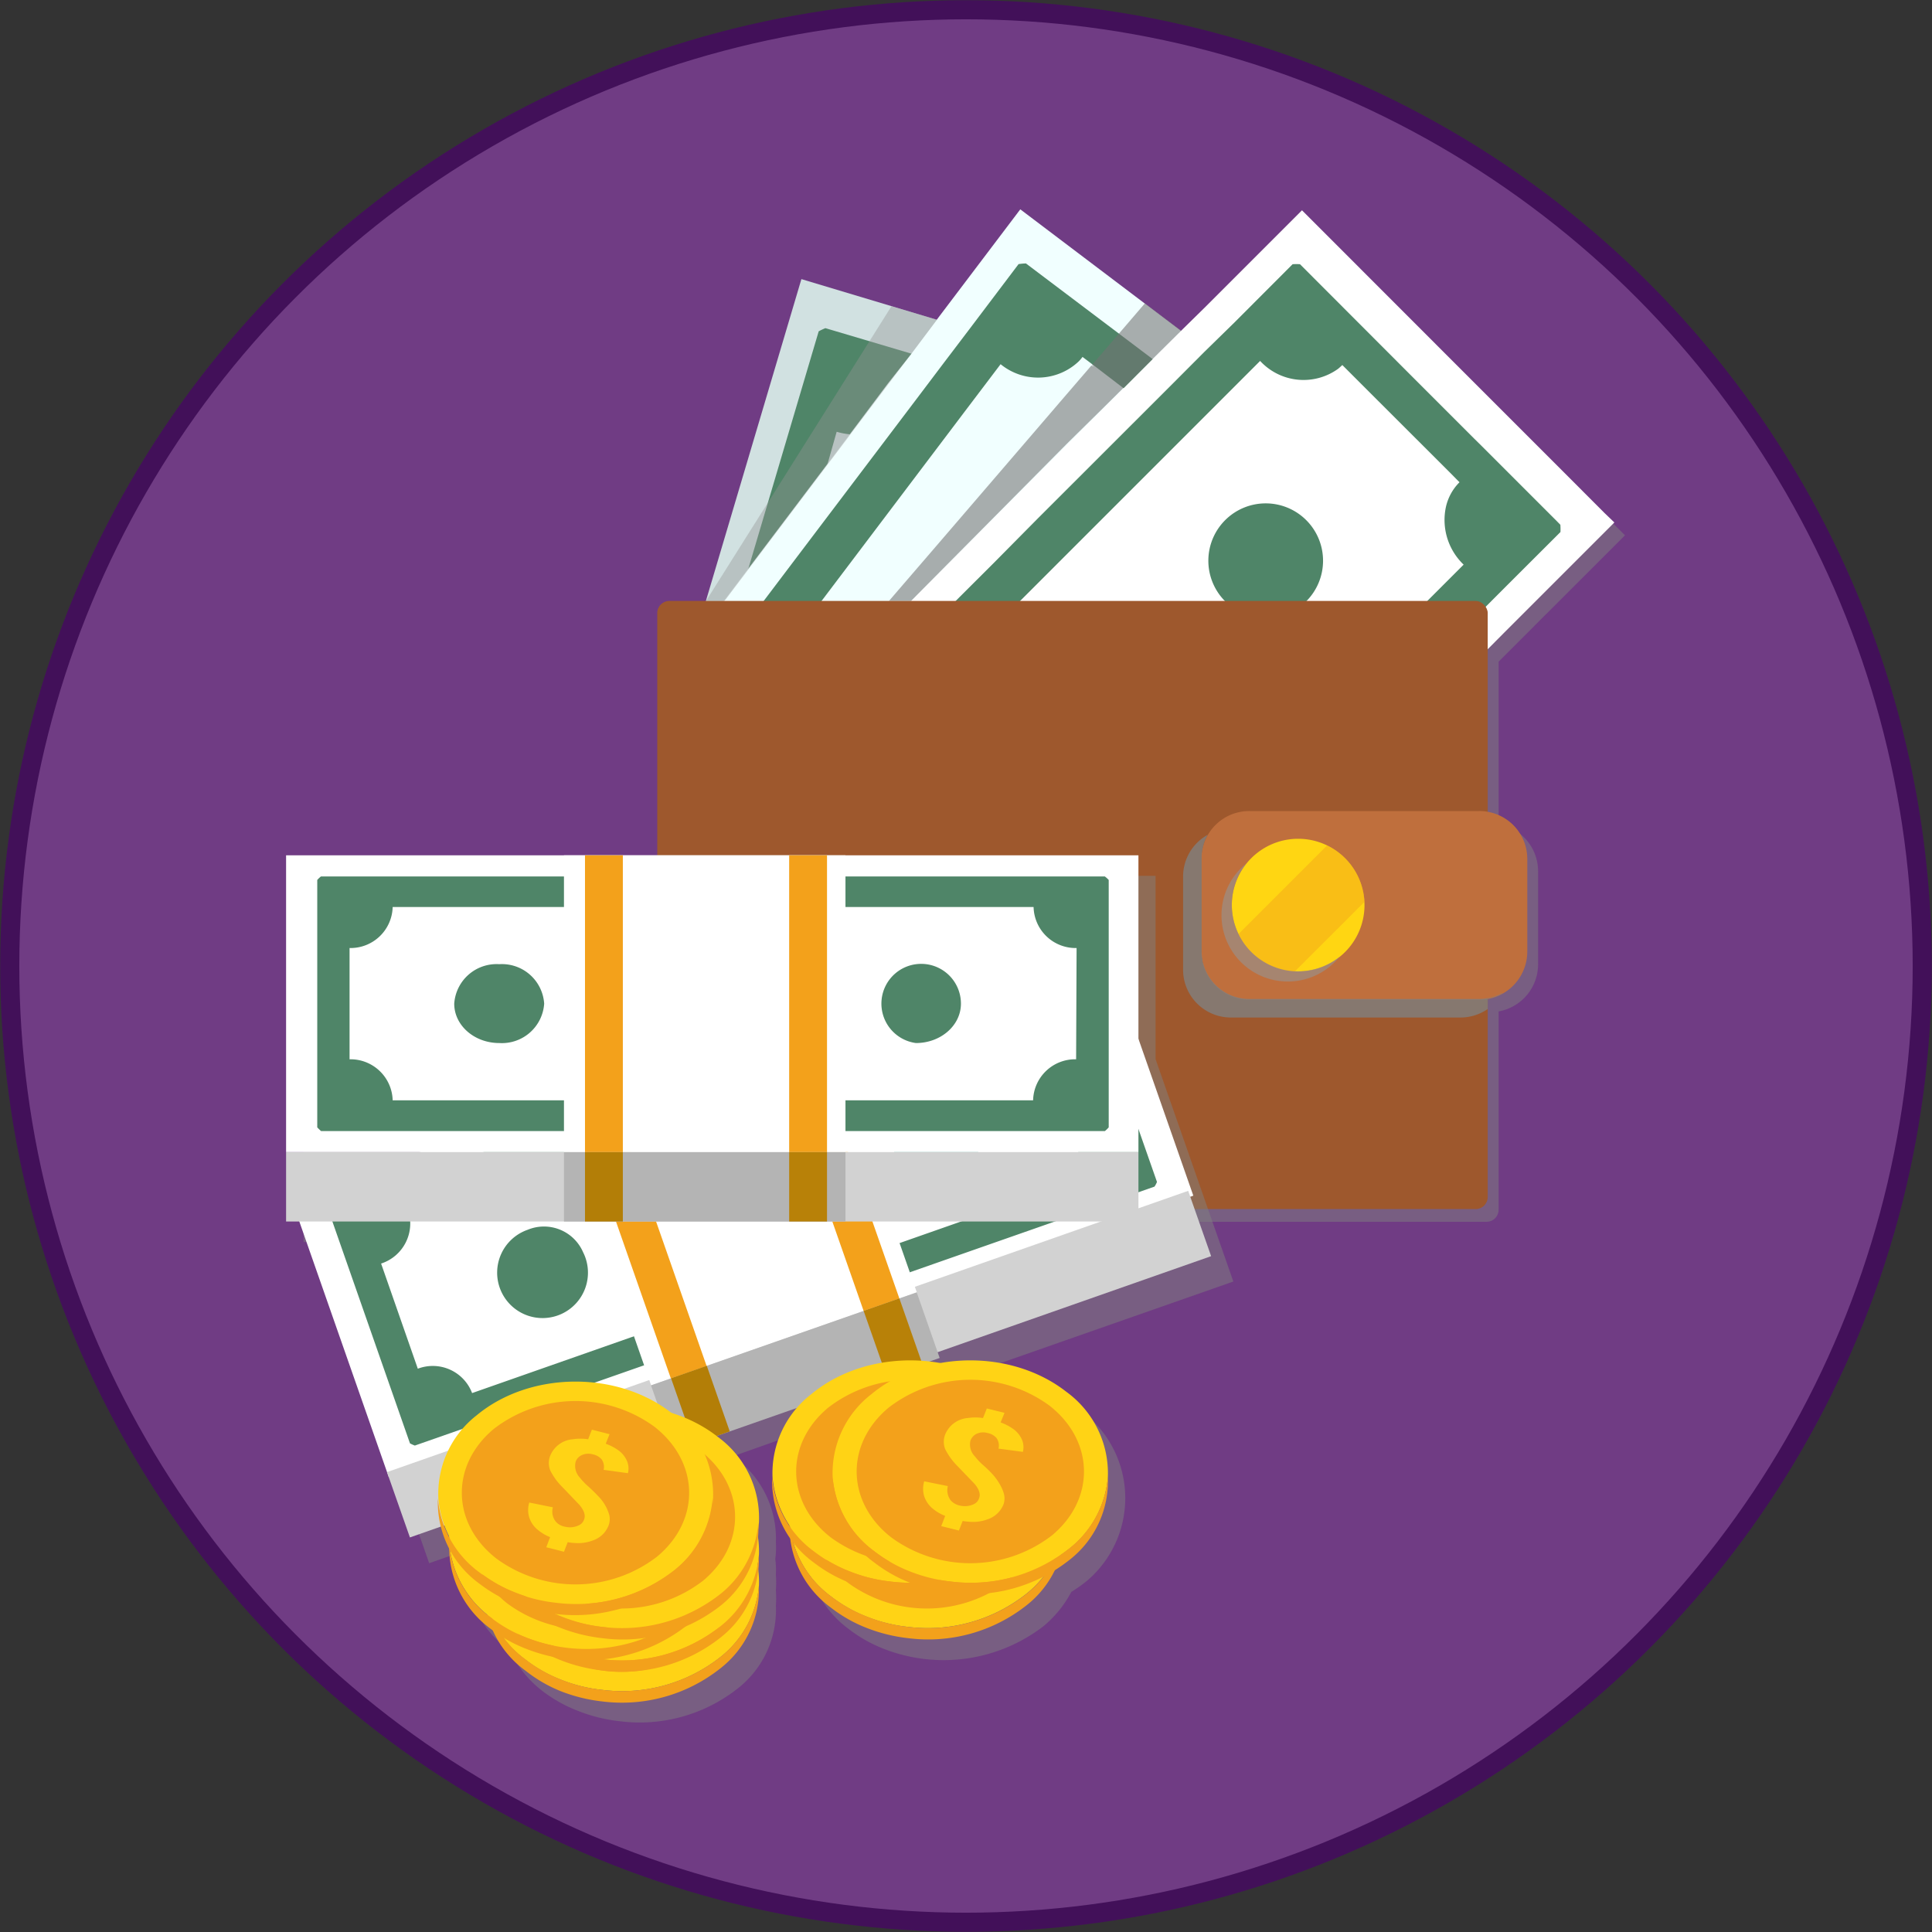 <svg xmlns="http://www.w3.org/2000/svg" viewBox="0 0 202.12 202.12"><rect x="0" y="0" width="202.12" height="202.12" fill="#333333" stroke="none"/><g style="isolation:isolate"><g id="Capa_2" data-name="Capa 2"><g id="interactividad"><g style="opacity:0.8"><circle cx="101.06" cy="101.06" r="100.04" style="fill:#7f3f98"/><circle cx="101.06" cy="101.06" r="100.04" style="fill:none;stroke:#460863;stroke-miterlimit:10;stroke-width:2px"/></g><path d="M156.78,86.22v-17l1.64-1.64,2.44-2.44L170,56l-1-1-4.43-4.43L160,45.92l-7.72-7.72L137.34,23.3,127.09,33.55l-2.39,2.38-3.79-2.86h0l-13-9.84L99.17,34.79,85,30.57l-6.52,22L75,64.21H71.15a1.26,1.26,0,0,0-1.26,1.26v61.1a1.26,1.26,0,0,0,1.26,1.25h84.37a1.26,1.26,0,0,0,1.26-1.25V105.81a5,5,0,0,0,4.13-5V91.18A5,5,0,0,0,156.78,86.22Z" style="fill:gray;mix-blend-mode:multiply;opacity:0.5"/><path d="M128.16,42.4l-.22.72-.66,2.23-.65,2.19-.82,2.78-3.73,12.55-1,3.29,0,.13-.19.63-.2.66-.05.18-2.67,9-.43,1.44-.33,1.14-.22.74h0l-1.73,5.81-.71,2.39-.1.34-.22.76-.24.78-.43,1.45-.74,2.5-.46,1.55-1.66,5.59-7.49,25H70A.94.94,0,0,1,69,125.23V80.07l0-.79L70,76l2.46-8.28.2-.67,0-.17,1.2-4.05,3.47-11.69,6.51-21.94L98,33.45l3.36,1,11.4,3.39,1.65.49,4.13,1.22,7.66,2.28Z" style="fill:#d1e1e1"/><path d="M80.24,122.59a6,6,0,1,1,7.62-4A6.1,6.1,0,0,1,80.24,122.59Z" style="fill:#4f8568"/><path d="M96.15,69a6,6,0,1,1,7.62-4A6.1,6.1,0,0,1,96.15,69Z" style="fill:#4f8568"/><path d="M123.3,45.3l-8.11-2.41-11.58-3.43L98.71,38l-3.36-1-9-2.67a7.5,7.5,0,0,0-.7.33l-7.41,25-1,3.23-1.7,5.72L71.7,81.68l-2.94,9.9v16.84l.52-1.77,2.7-9.1,8-26.77,2.35-7.91,1.54-5.17,2.66-9,1-3.53a7.24,7.24,0,0,0,1.42.27,6,6,0,0,0,6.35-4l.64.19,4.9,1.45,10.86,3.23h0l.22.06a5.65,5.65,0,0,0,1.5,5.57,6.7,6.7,0,0,0,2.74,1.71l.23.08-2.7,9.09-.57,1.93-.43,1.45-.2.67-.25.84-1.81,6.1L110,75.25l-2.78,9.34-.49,1.67-.44,1.46-2.17,7.33-.76,2.58-2.67,9-5.9,19.9h5l1.2-4,.25-.84L108,98.73l.37-1.24h0l.52-1.75.87-2.92,0-.08.33-1.08v0l.48-1.6.43-1.46.53-1.79,3-10L115,75.4l.49-1.67,1.81-6.09.21-.71.06-.2.42-1.41.73-2.45,5-16.94A5.38,5.38,0,0,0,123.3,45.3Z" style="fill:#4f8568"/><path d="M102.89,88.71a12.16,12.16,0,0,0-.27-1.81,1.83,1.83,0,0,0-.06-.25,10.12,10.12,0,0,0-.32-1.11h0a11.8,11.8,0,0,0-1-2.21h0a13.06,13.06,0,0,0-3.88-4.26,11.69,11.69,0,0,0-1-.64,12.91,12.91,0,0,0-4.24-1.49l-.24,0a12.63,12.63,0,0,0-1.62-.13h-.08a12.69,12.69,0,0,0-3.54.45,9.82,9.82,0,0,0-1,.33,12.15,12.15,0,0,0-1.65.75,12.75,12.75,0,0,0-5.2,5.12A12.54,12.54,0,0,0,77.66,86a12.9,12.9,0,0,0,24.71,7.4s0,0,0,0a13.49,13.49,0,0,0,.5-4.63Zm-9.16,6.51a4.58,4.58,0,0,1-2.18,0L92,93.53l.24-1a2.82,2.82,0,0,0,2-.35A1.83,1.83,0,0,0,95,91.07a2,2,0,0,0-.24-1.69,1.41,1.41,0,0,0-.85-.56,2.44,2.44,0,0,0-2.06.55l-2.54,2A10.07,10.07,0,0,1,87,92.81l-.14,0a3.47,3.47,0,0,1-2.16,0,3.29,3.29,0,0,1-2.4-2.59,3.23,3.23,0,0,1-.08-.53,4.41,4.41,0,0,1,0-1.25l-1.45-.43L81.44,86l1.44.42a5.49,5.49,0,0,1,.9-1.45A3.7,3.7,0,0,1,85.29,84a3.46,3.46,0,0,1,1.81-.15l-.44,2.85a2.2,2.2,0,0,0-1.54.27,1.71,1.71,0,0,0-.67,1,1.45,1.45,0,0,0,.15,1.33,1.71,1.71,0,0,0,.94.65,2.86,2.86,0,0,0,2.29-.54,9.61,9.61,0,0,0,1.27-1c.61-.55,1-.9,1.25-1.06a8,8,0,0,1,1-.64,5.72,5.72,0,0,1,1.08-.54c.3-.1.55-.19.8-.25a3.62,3.62,0,0,1,1.2-.07l.26.06a3.43,3.43,0,0,1,1,.45,3.54,3.54,0,0,1,1.19,1.32,3.07,3.07,0,0,1,.3.8h0a4.76,4.76,0,0,1,.12,1.45c0,.23-.06.48-.1.76l1.43.41-.07.24L98,93.18l-1.49-.44a4.78,4.78,0,0,1-1,1.42A4,4,0,0,1,93.73,95.22Z" style="fill:#4f8568"/><path d="M143.64,49.78l-7.81,10.34-2.09,2.75L128.36,70l-.9,1.2-5.76,7.61-.9,1.2-6.26,8.27-.25.34-.92,1.21-.72,1-.18.24-1.17,1.54v0l0,0-.49.64-1.86,2.46L107.22,98l-6.52,8.62L89.12,121.91l-.4.54h0l-3.06,3.74H70c-.7,0-1-.26-1-1v-53l.44-1h0l2.58-3.42.51-.67.13-.17,2.56-3.38.5-.67,2.44-3.23,8.24-10.9,2.46-3.26,4-5.33L95.35,37,98,33.45l8.74-11.55,16.8,12.71,8.71,6.57,5.2,3.94,5,3.79Z" style="fill:#f1ffff"/><path d="M104.33,63.45a6,6,0,1,1,8.55-1.1A6.09,6.09,0,0,1,104.33,63.45Z" style="fill:#4f8568"/><path d="M138.08,50.79l-.46-.34-2.25-1.72-6.53-4.93-.9-.68-1.71-1.29-5.65-4.27-13.25-10a6.29,6.29,0,0,0-.77.07l-5.17,6.84L98.71,38l-2.78,3.68-12.11,16-3.91,5.17-3.06,4.05-.39.52-.88,1.15L70,76l-1.19,1.58v7.95l2.94-3.89,8.23-10.9,6-7.91,14.92-19.74,2.78-3.67,1-1.32a6.18,6.18,0,0,0,8.18-.3,4.31,4.31,0,0,0,.39-.46l1.26.95,3,2.3L125.92,47l.71.54.39.29a5.34,5.34,0,0,0-1.06,2.8,6.53,6.53,0,0,0,2.66,5.67l-5,6.57-2.5,3.31-.08.11-.48.63-.38.5-.25.34-4.52,6-1.08,1.43-.93,1.23-6.2,8.2-1,1.38-.91,1.2-2.38,3.15-1.57,2.08-7.17,9.48-8,10.57-6.92,9.16-.32.42-.32.42-1.83,2.42a6.19,6.19,0,0,0-8,.15v.21A1.25,1.25,0,0,0,70,126.49H81.54l3.25-4.3.12-.15.32-.42L88,118h0l15.37-20.32,1.45-1.93,4.72-6.24.91-1.2,1.12-1.48,5.63-7.45.71-.94.3-.4h0l.6-.81,5.89-7.79.46-.61.45-.59.33-.43.63-.84,3.06-4.05,3.84-5.08h0l4.74-6.27A5.88,5.88,0,0,0,138.08,50.79Z" style="fill:#4f8568"/><path d="M93.69,77.29a12.69,12.69,0,0,0-1.57-.36l-.24,0c-.23.32-.45.65-.67,1,0,0,0,0,0,0s0,0,0,0-.13.2-.19.31-.14.21-.2.32-.12.21-.18.32-.12.22-.18.32-.06.11-.08.16l0,0,.17-.06.34-.13c.76-.3,1.27-.48,1.53-.55,0,0,0,0,0,0a7.92,7.92,0,0,1,2.32-.38,7,7,0,0,1,.83,0,4.72,4.72,0,0,1,.74.18A12.68,12.68,0,0,0,93.69,77.29Zm-7.33,1,0,.13a1.65,1.65,0,0,0,.65.93,1.78,1.78,0,0,0,.82.35Zm7.33-1a12.69,12.69,0,0,0-1.57-.36l-.24,0c-.23.32-.45.65-.67,1,0,0,0,0,0,0s0,0,0,0-.13.2-.19.31-.14.21-.2.32-.12.21-.18.32-.12.22-.18.32-.06.11-.08.16l0,0,.17-.06.34-.13c.76-.3,1.27-.48,1.53-.55,0,0,0,0,0,0a7.92,7.92,0,0,1,2.32-.38,7,7,0,0,1,.83,0,4.72,4.72,0,0,1,.74.18A12.68,12.68,0,0,0,93.69,77.29Zm-7.33,1,0,.13a1.65,1.65,0,0,0,.65.93,1.78,1.78,0,0,0,.82.35Zm7.33-1a12.69,12.69,0,0,0-1.57-.36l-.24,0c-.23.32-.45.65-.67,1,0,0,0,0,0,0s0,0,0,0-.13.2-.19.31-.14.21-.2.32-.12.21-.18.32-.12.22-.18.32-.06.11-.08.16l0,0,.17-.06.34-.13c.76-.3,1.27-.48,1.53-.55,0,0,0,0,0,0a7.92,7.92,0,0,1,2.32-.38,7,7,0,0,1,.83,0,4.72,4.72,0,0,1,.74.18A12.68,12.68,0,0,0,93.69,77.29Zm-7.33,1,0,.13a1.65,1.65,0,0,0,.65.93,1.78,1.78,0,0,0,.82.35Zm16-4.26a11.59,11.59,0,0,0-1-1.44,12.58,12.58,0,0,0-2.18-2.13.58.58,0,0,0-.12-.1L99,70.22l0,0a12.5,12.5,0,0,0-1.34-.84,1.32,1.32,0,0,0-.2-.12h0a12.05,12.05,0,0,0-1.6-.72,13.89,13.89,0,0,0-1.52-.45h0a12.33,12.33,0,0,0-2.17-.31,11.85,11.85,0,0,0-1.46,0l-.62,0h0a12.91,12.91,0,0,0-7.76,22,11.14,11.14,0,0,0,1.32,1.14A12.7,12.7,0,0,0,87,92.81a13.06,13.06,0,0,0,4.94.72,12.88,12.88,0,0,0,6.59-2.19c.32-.22.63-.44.93-.69a13.39,13.39,0,0,0,2.15-2.23,13.17,13.17,0,0,0,1-1.52c.17-.3.32-.6.46-.91.07-.14.13-.29.19-.43.13-.32.25-.64.35-1A12.93,12.93,0,0,0,102.41,74ZM97.59,86.74l-1.24-.93a4.66,4.66,0,0,1-.67.54,3.14,3.14,0,0,1-.46.28,1.77,1.77,0,0,1-.31.15,4,4,0,0,1-2,.37,4.37,4.37,0,0,1-1.55-.45c-.17-.09-.34-.18-.5-.28l1.58-2.36.22.11a2.67,2.67,0,0,0,1.82.28,1.8,1.8,0,0,0,1.07-.75,2,2,0,0,0,.39-1.58h0s0-.06,0-.09a1.51,1.51,0,0,0-.6-.82,2.17,2.17,0,0,0-1.63-.3l-.5.09c-.64.22-1.61.53-2.89.94l-.19.07a9.16,9.16,0,0,1-2.78.52,3.46,3.46,0,0,1-2-.71,3.29,3.29,0,0,1-1.33-3.27c0-.09,0-.18,0-.26a4.74,4.74,0,0,1,.55-1.41L83.28,76l.45-.61.85-1.11,1.2.9a5.42,5.42,0,0,1,1.35-1,3.58,3.58,0,0,1,1.78-.44,3.3,3.3,0,0,1,1.24.24,3,3,0,0,1,.51.25l-.42.74-1,1.77a2.22,2.22,0,0,0-1.54-.29,1.77,1.77,0,0,0-1,.74l-.07.11a1.45,1.45,0,0,0-.28,1.05h0l0,.13a1.65,1.65,0,0,0,.65.93,1.78,1.78,0,0,0,.82.35,2.12,2.12,0,0,0,.63,0h.19a6.4,6.4,0,0,0,.7-.09,8.65,8.65,0,0,0,1-.29l0,0,.17-.06.34-.13c.76-.3,1.27-.48,1.53-.55,0,0,0,0,0,0a7.92,7.92,0,0,1,2.32-.38,7,7,0,0,1,.83,0,4.72,4.72,0,0,1,.74.18,2.26,2.26,0,0,1,.64.32,2.92,2.92,0,0,1,.38.32,3.36,3.36,0,0,1,1.07,2.12,2.74,2.74,0,0,1,0,.64,4.17,4.17,0,0,1-.37,1.49.69.69,0,0,1,0,.13c-.1.21-.22.44-.36.68l1.2.89ZM86.36,78.27l0,.13a1.65,1.65,0,0,0,.65.93,1.78,1.78,0,0,0,.82.35Zm7.33-1a12.69,12.69,0,0,0-1.57-.36l-.24,0c-.23.32-.45.65-.67,1,0,0,0,0,0,0s0,0,0,0-.13.2-.19.31-.14.21-.2.32-.12.21-.18.32-.12.22-.18.32-.06.11-.08.16l0,0,.17-.06.34-.13c.76-.3,1.27-.48,1.53-.55,0,0,0,0,0,0a7.92,7.92,0,0,1,2.32-.38,7,7,0,0,1,.83,0,4.72,4.72,0,0,1,.74.18A12.68,12.68,0,0,0,93.69,77.29Zm-7.33,1,0,.13a1.65,1.65,0,0,0,.65.93,1.78,1.78,0,0,0,.82.35Zm7.33-1a12.69,12.69,0,0,0-1.57-.36l-.24,0c-.23.32-.45.65-.67,1,0,0,0,0,0,0s0,0,0,0-.13.2-.19.31-.14.21-.2.32-.12.21-.18.32-.12.22-.18.32-.06.11-.08.16l0,0,.17-.06.34-.13c.76-.3,1.27-.48,1.53-.55,0,0,0,0,0,0a7.92,7.92,0,0,1,2.32-.38,7,7,0,0,1,.83,0,4.72,4.72,0,0,1,.74.18A12.68,12.68,0,0,0,93.69,77.29Zm-7.33,1,0,.13a1.65,1.65,0,0,0,.65.93,1.78,1.78,0,0,0,.82.35Zm7.33-1a12.69,12.69,0,0,0-1.57-.36l-.24,0c-.23.32-.45.65-.67,1,0,0,0,0,0,0s0,0,0,0-.13.2-.19.31-.14.21-.2.32-.12.21-.18.32-.12.22-.18.32-.06.11-.08.16l0,0,.17-.06.34-.13c.76-.3,1.27-.48,1.53-.55,0,0,0,0,0,0a7.92,7.92,0,0,1,2.32-.38,7,7,0,0,1,.83,0,4.72,4.72,0,0,1,.74.18A12.68,12.68,0,0,0,93.69,77.29Zm-7.33,1,0,.13a1.65,1.65,0,0,0,.65.93,1.78,1.78,0,0,0,.82.35Zm7.33-1a12.69,12.69,0,0,0-1.57-.36l-.24,0c-.23.32-.45.65-.67,1,0,0,0,0,0,0s0,0,0,0-.13.2-.19.31-.14.21-.2.32-.12.21-.18.32-.12.22-.18.32-.06.11-.08.16l0,0,.17-.06.34-.13c.76-.3,1.27-.48,1.53-.55,0,0,0,0,0,0a7.92,7.92,0,0,1,2.32-.38,7,7,0,0,1,.83,0,4.72,4.72,0,0,1,.74.18A12.68,12.68,0,0,0,93.69,77.29Z" style="fill:#4f8568"/><path d="M168.89,54.66l-9.17,9.17-2.44,2.44L151,72.59l-1.06,1.06-6.76,6.75-1.05,1.06-7.34,7.33-.29.3-1.08,1.08-.85.84-.21.22L131,92.6h0l0,0-.57.57-2.18,2.17-2,2L118.54,105,105,118.6l-.47.48h0l-3.59,3.58L85.4,120.51a1.25,1.25,0,0,1-1.07-1.42l7.3-52.55.88-.87,0,0,3-3,.59-.59.15-.15,3-3,.59-.59,2.86-2.87,9.66-9.66,2.89-2.89L120,38.15l2.79-2.79L126,32.21,136.21,22l14.89,14.9,7.71,7.71,4.62,4.62,4.43,4.44Z" style="fill:#fff"/><path d="M128.07,62.8a6,6,0,1,1,8.61.08A6.1,6.1,0,0,1,128.07,62.8Z" style="fill:#4f8568"/><path d="M163.24,54.9l-.4-.41-2-2-5.79-5.79-.8-.79-1.51-1.51-5-5L136,27.64a6.74,6.74,0,0,0-.77,0l-6.06,6.07L126,36.81l-3.25,3.26-14.21,14.2L104,58.86l-3.59,3.58-.46.46-1,1-6.6,6.6-1.41,1.4L89.79,79.8l3.45-3.45,9.65-9.65,7-7L127.4,42.19l3.26-3.26,1.17-1.17a6.18,6.18,0,0,0,8.15.83c.15-.12.3-.26.45-.4l1.11,1.11,2.7,2.7,7.48,7.47.63.64.34.34a5.27,5.27,0,0,0-1.43,2.62,6.47,6.47,0,0,0,1.86,6l-5.83,5.83-2.93,2.93-.1.1-.56.55-.45.46-.3.29-5.29,5.3-1.27,1.26-1.08,1.09L128,84.13l-1.22,1.22-1.06,1.07L123,89.21l-1.85,1.84-8.4,8.41-9.37,9.36-8.12,8.12-.37.37-.38.38-2.14,2.14a6.19,6.19,0,0,0-8-1l0,.21a1.25,1.25,0,0,0,1.07,1.42l11.42,1.59,3.81-3.81.13-.14.38-.37,3.24-3.24h0l18-18,1.71-1.71,5.53-5.53,1.06-1.07L132,86.89l6.61-6.6.84-.84.34-.34h0l.71-.71,6.91-6.91.54-.54.52-.52.38-.39.75-.74,3.59-3.58,4.5-4.51h0l5.56-5.55A6.12,6.12,0,0,0,163.24,54.9Z" style="fill:#4f8568"/><path d="M115.62,75a13.75,13.75,0,0,0-1.51-.57l-.23-.07c-.27.29-.53.59-.79.89h0v0l-.23.28-.24.3-.23.29c-.08.09-.14.19-.22.29a1.3,1.3,0,0,0-.1.15l.06,0,.17,0,.35-.09c.8-.18,1.33-.3,1.6-.33h0a8.34,8.34,0,0,1,2.36-.07c.31.06.57.09.81.16a3.89,3.89,0,0,1,.71.29A12.21,12.21,0,0,0,115.62,75Zm-7.39,0a.66.66,0,0,0,0,.14,1.66,1.66,0,0,0,.52,1,1.83,1.83,0,0,0,.76.46Zm7.39,0a13.75,13.75,0,0,0-1.51-.57l-.23-.07c-.27.29-.53.59-.79.89h0v0l-.23.28-.24.3-.23.29c-.08.09-.14.19-.22.29a1.3,1.3,0,0,0-.1.15l.06,0,.17,0,.35-.09c.8-.18,1.33-.3,1.6-.33h0a8.34,8.34,0,0,1,2.36-.07c.31.06.57.09.81.16a3.89,3.89,0,0,1,.71.29A12.21,12.21,0,0,0,115.62,75Zm-7.39,0a.66.66,0,0,0,0,.14,1.66,1.66,0,0,0,.52,1,1.83,1.83,0,0,0,.76.46Zm7.39,0a13.75,13.75,0,0,0-1.51-.57l-.23-.07c-.27.29-.53.59-.79.89h0v0l-.23.28-.24.3-.23.29c-.08.09-.14.19-.22.29a1.3,1.3,0,0,0-.1.15l.06,0,.17,0,.35-.09c.8-.18,1.33-.3,1.6-.33h0a8.34,8.34,0,0,1,2.36-.07c.31.06.57.09.81.16a3.89,3.89,0,0,1,.71.29A12.21,12.21,0,0,0,115.62,75Zm-7.39,0a.66.66,0,0,0,0,.14,1.66,1.66,0,0,0,.52,1,1.83,1.83,0,0,0,.76.46Zm16.48-2a12.14,12.14,0,0,0-.79-1.57A12.84,12.84,0,0,0,122.06,69a1.14,1.14,0,0,0-.11-.11.93.93,0,0,0-.14-.14l0,0a13.16,13.16,0,0,0-1.21-1l-.18-.14h0a13.77,13.77,0,0,0-1.49-.94,12.57,12.57,0,0,0-1.45-.65h0a12.1,12.1,0,0,0-2.11-.61,11.34,11.34,0,0,0-1.44-.2l-.62,0h0a12.89,12.89,0,0,0-9.56,22,12.4,12.4,0,0,0,3.17,2.33,12.93,12.93,0,0,0,11.63.14c.34-.17.68-.35,1-.55A12.73,12.73,0,0,0,122,87.15a11.89,11.89,0,0,0,1.2-1.37c.21-.27.4-.55.58-.83l.24-.4c.18-.3.34-.6.49-.91A12.93,12.93,0,0,0,124.71,73Zm-6.53,11.94-1.1-1.1a5.09,5.09,0,0,1-1.23.67l-.32.11a4.09,4.09,0,0,1-2.08.08A4.21,4.21,0,0,1,112,84a5,5,0,0,1-.46-.34l1.89-2.12.21.14a2.7,2.7,0,0,0,1.76.53,1.84,1.84,0,0,0,1.16-.59,2,2,0,0,0,.61-1.52h0a.28.28,0,0,0,0-.09,1.49,1.49,0,0,0-.48-.89,2.08,2.08,0,0,0-1.58-.52,2.9,2.9,0,0,0-.5,0l-3,.53-.21,0a9.27,9.27,0,0,1-2.82.15,3.52,3.52,0,0,1-1.93-1,3.3,3.3,0,0,1-.87-3.43,2.41,2.41,0,0,1,.08-.25,4.85,4.85,0,0,1,.74-1.32l-1.07-1.08.53-.53,1-1,1.07,1a5.28,5.28,0,0,1,1.48-.84,3.49,3.49,0,0,1,1.82-.2,3.42,3.42,0,0,1,1.2.41,2.79,2.79,0,0,1,.47.32l-.52.67-1.23,1.62a2.21,2.21,0,0,0-1.48-.5,1.72,1.72,0,0,0-1.09.6l-.09.1a1.42,1.42,0,0,0-.42,1h0a.66.66,0,0,0,0,.14,1.66,1.66,0,0,0,.52,1,1.83,1.83,0,0,0,.76.46,2.27,2.27,0,0,0,.61.14l.2,0a5.22,5.22,0,0,0,.69,0,8.39,8.39,0,0,0,1-.15l.06,0,.17,0,.35-.09c.8-.18,1.33-.3,1.6-.33h0a8.34,8.34,0,0,1,2.36-.07c.31.06.57.09.81.16a3.89,3.89,0,0,1,.71.29,2,2,0,0,1,.59.4,2.91,2.91,0,0,1,.33.37,3.6,3.6,0,0,1,.71,2.88,4.64,4.64,0,0,1-.57,1.43l-.07.12c-.13.19-.29.4-.46.62l1.07,1.05Zm-10-9.94a.66.66,0,0,0,0,.14,1.66,1.66,0,0,0,.52,1,1.83,1.83,0,0,0,.76.46Zm7.39,0a13.75,13.75,0,0,0-1.51-.57l-.23-.07c-.27.29-.53.59-.79.89h0v0l-.23.28-.24.3-.23.29c-.08.09-.14.19-.22.29a1.3,1.3,0,0,0-.1.15l.06,0,.17,0,.35-.09c.8-.18,1.33-.3,1.6-.33h0a8.34,8.34,0,0,1,2.36-.07c.31.06.57.09.81.16a3.89,3.89,0,0,1,.71.29A12.21,12.21,0,0,0,115.62,75Zm-7.39,0a.66.66,0,0,0,0,.14,1.66,1.66,0,0,0,.52,1,1.83,1.83,0,0,0,.76.46Zm7.39,0a13.75,13.75,0,0,0-1.51-.57l-.23-.07c-.27.29-.53.59-.79.89h0v0l-.23.28-.24.3-.23.29c-.08.09-.14.19-.22.29a1.3,1.3,0,0,0-.1.15l.06,0,.17,0,.35-.09c.8-.18,1.33-.3,1.6-.33h0a8.34,8.34,0,0,1,2.36-.07c.31.06.57.09.81.16a3.89,3.89,0,0,1,.71.29A12.21,12.21,0,0,0,115.62,75Zm-7.39,0a.66.66,0,0,0,0,.14,1.66,1.66,0,0,0,.52,1,1.83,1.83,0,0,0,.76.46Zm7.39,0a13.75,13.75,0,0,0-1.51-.57l-.23-.07c-.27.29-.53.59-.79.89h0v0l-.23.28-.24.3-.23.29c-.08.09-.14.19-.22.29a1.3,1.3,0,0,0-.1.15l.06,0,.17,0,.35-.09c.8-.18,1.33-.3,1.6-.33h0a8.34,8.34,0,0,1,2.36-.07c.31.06.57.09.81.16a3.89,3.89,0,0,1,.71.29A12.21,12.21,0,0,0,115.62,75Zm-7.39,0a.66.66,0,0,0,0,.14,1.66,1.66,0,0,0,.52,1,1.83,1.83,0,0,0,.76.46Zm7.39,0a13.75,13.75,0,0,0-1.51-.57l-.23-.07c-.27.29-.53.59-.79.89h0v0l-.23.28-.24.3-.23.29c-.08.09-.14.19-.22.29a1.3,1.3,0,0,0-.1.15l.06,0,.17,0,.35-.09c.8-.18,1.33-.3,1.6-.33h0a8.34,8.34,0,0,1,2.36-.07c.31.06.57.09.81.16a3.89,3.89,0,0,1,.71.29A12.21,12.21,0,0,0,115.62,75Z" style="fill:#4f8568"/><polygon points="98.03 33.45 95.35 37 92.97 40.15 88.94 45.48 86.48 48.74 78.24 59.64 75.8 62.87 73.86 62.87 80.34 52.58 90.96 35.7 93.26 32.04 98.03 33.45" style="fill:#959595;mix-blend-mode:multiply;opacity:0.4"/><polygon points="123.57 34.6 120.58 37.56 118.57 39.55 117.48 40.63 115.19 42.9 111.69 46.35 95.31 62.87 93 62.87 97.9 57.18 108.11 45.3 111.2 41.7 114.17 38.25 114.44 38.33 114.24 38.18 117.06 34.9 119.78 31.73 123.57 34.6" style="fill:#737373;mix-blend-mode:multiply;opacity:0.58"/><rect x="68.76" y="62.87" width="86.88" height="63.62" rx="1.26" style="fill:#9e582d"/><path d="M159.78,89.85v9.67a5.06,5.06,0,0,1-4.14,5,5.4,5.4,0,0,1-.91.08h-24a5,5,0,0,1-4.9-3.83c0-.07,0-.14-.05-.2a.13.13,0,0,0,0-.06,5,5,0,0,1-.09-1V89.85a5,5,0,0,1,5.05-5h24a4.53,4.53,0,0,1,.91.08A5,5,0,0,1,159.78,89.85Z" style="fill:#bf6f3d"/><path d="M157.18,103.87l-.06.09a5,5,0,0,1-1.48.52v1.08a5,5,0,0,1-2.87.89h-24a5,5,0,0,1-5-5V91.74a5,5,0,0,1,2.58-4.41,5,5,0,0,0-.64,2.46v9.68a4.78,4.78,0,0,0,.1,1,.13.13,0,0,1,0,.06c0,.06,0,.13.05.2a5,5,0,0,0,4.88,3.78h24a4.7,4.7,0,0,0,.92-.09A4.8,4.8,0,0,0,157.18,103.87Z" style="fill:gray;mix-blend-mode:multiply;opacity:0.8"/><path d="M142.75,94.68a6.94,6.94,0,1,1-6.94-6.93A6.94,6.94,0,0,1,142.75,94.68Z" style="fill:#ffd612"/><path d="M140.14,100.09a6.94,6.94,0,1,1-9.74-9.77,6.94,6.94,0,0,0,9.74,9.77Z" style="fill:#959595;mix-blend-mode:multiply;opacity:0.58"/><path d="M142.75,94.35l-7.28,7.27a6.92,6.92,0,0,1-5.89-3.91l9.26-9.26A6.93,6.93,0,0,1,142.75,94.35Z" style="fill:#f2a11c;opacity:0.46"/><path d="M113.37,147.75a16.77,16.77,0,0,0-13.21-3c-.38-.07-.75-.13-1.13-.17l30-10.51-2.4-6.86-5.74-16.41V91.63H31.76v38.31h1.38l9.36,26.74,2.4,6.86,3.18-1.12a10.7,10.7,0,0,0,.73,1.67,10.57,10.57,0,0,0,4.35,8.46l.17.12a11.62,11.62,0,0,0,3.46,4.27A14.92,14.92,0,0,0,60.5,179a16.75,16.75,0,0,0,4.33,1.07,16.56,16.56,0,0,0,12.34-3.42,10.41,10.41,0,0,0,4-8.68,10.83,10.83,0,0,0,0-1.61,10.7,10.7,0,0,0,0-1.6,10.49,10.49,0,0,0-.06-1.68,8.77,8.77,0,0,0,.06-1.7,10.49,10.49,0,0,0-4.35-8.93l-.13-.1,8.47-3a10,10,0,0,0-2.6,7.26A9.84,9.84,0,0,0,84.44,163a10.81,10.81,0,0,0,4.32,7.4,14.75,14.75,0,0,0,3.71,2.1,17.16,17.16,0,0,0,16.67-2.35,11.91,11.91,0,0,0,2.94-3.61,14.48,14.48,0,0,0,1.6-1.13,11.34,11.34,0,0,0-.31-17.61Z" style="fill:gray;mix-blend-mode:multiply;opacity:0.5"/><rect x="33.05" y="109.63" width="89.17" height="31.05" transform="translate(-36.99 32.68) rotate(-19.29)" style="fill:#fff"/><path d="M112,99l-77.4,27.1a2.73,2.73,0,0,0-.25.48L42.89,151a3.82,3.82,0,0,0,.51.23l77.38-27.09a2.57,2.57,0,0,0,.26-.49l-8.56-24.43A3.68,3.68,0,0,0,112,99Zm3.51,19a4.4,4.4,0,0,0-2.83,5.53L49.39,145.74a4.4,4.4,0,0,0-5.68-2.55l-3.84-11a4.41,4.41,0,0,0,2.84-5.54L106,104.51a4.39,4.39,0,0,0,5.66,2.56Z" style="fill:#4f8568"/><rect x="39.38" y="139.6" width="89.17" height="7.27" transform="matrix(0.94, -0.33, 0.33, 0.94, -42.6, 35.78)" style="fill:#d2d2d2"/><rect x="62.16" y="109.9" width="29.45" height="31.04" transform="translate(-37.11 32.44) rotate(-19.29)" style="fill:#fff"/><rect x="68.49" y="139.86" width="29.45" height="7.27" transform="translate(-42.74 35.55) rotate(-19.29)" style="fill:#b4b4b4"/><rect x="64.95" y="113.38" width="3.96" height="31.05" transform="translate(-38.81 29.33) rotate(-19.28)" style="fill:#f3a11b"/><rect x="85.11" y="106.32" width="3.96" height="31.05" transform="translate(-35.36 35.61) rotate(-19.29)" style="fill:#f3a11b"/><rect x="71.28" y="143.35" width="3.96" height="7.27" transform="translate(-44.43 32.44) rotate(-19.29)" style="fill:#b37e07"/><rect x="91.44" y="136.29" width="3.96" height="7.27" transform="translate(-41.03 38.78) rotate(-19.32)" style="fill:#b88108"/><path d="M61,131a4.75,4.75,0,1,1-5.81-2.34A4.46,4.46,0,0,1,61,131Z" style="fill:#4f8568"/><path d="M102.18,116.56a4.75,4.75,0,1,1-5.8-2.34A4.44,4.44,0,0,1,102.18,116.56Z" style="fill:#299686"/><rect x="29.93" y="89.48" width="89.17" height="31.05" style="fill:#fff"/><path d="M115.58,91.69h-82a2.72,2.72,0,0,0-.39.37v25.88a4.89,4.89,0,0,0,.4.39h82a3,3,0,0,0,.4-.39V92.06A2.72,2.72,0,0,0,115.58,91.69Zm-3,19.13a4.4,4.4,0,0,0-4.5,4.29h-67a4.41,4.41,0,0,0-4.51-4.29V99.18a4.41,4.41,0,0,0,4.51-4.29h67.05a4.4,4.4,0,0,0,4.5,4.29Z" style="fill:#4f8568"/><rect x="29.93" y="120.53" width="89.17" height="7.26" style="fill:#d2d2d2"/><rect x="59" y="89.48" width="29.45" height="31.05" style="fill:#fff"/><rect x="59" y="120.53" width="29.45" height="7.26" style="fill:#b4b4b4"/><rect x="61.2" y="89.48" width="3.96" height="31.05" style="fill:#f3a11b"/><rect x="82.56" y="89.48" width="3.96" height="31.05" style="fill:#f3a11b"/><rect x="61.2" y="120.53" width="3.96" height="7.26" style="fill:#b37e07"/><rect x="82.56" y="120.53" width="3.96" height="7.26" style="fill:#b88108"/><path d="M56.93,105a4.43,4.43,0,0,1-4.7,4.12c-2.6,0-4.71-1.84-4.71-4.12a4.44,4.44,0,0,1,4.71-4.13A4.43,4.43,0,0,1,56.93,105Z" style="fill:#4f8568"/><path d="M100.53,105c0,2.28-2.11,4.12-4.71,4.12a4.16,4.16,0,1,1,4.71-4.12Z" style="fill:#4f8568"/><path d="M79.4,165.86a10.64,10.64,0,0,1-4.05,7.51A16.61,16.61,0,0,1,63,176.79a16.26,16.26,0,0,1-4.33-1.07,14.75,14.75,0,0,1-3.71-2.1,10.69,10.69,0,0,1-4.36-7.75,10.44,10.44,0,0,1,4-8.69c5.55-4.61,14.67-4.72,20.39-.25A10.55,10.55,0,0,1,79.4,165.86Z" style="fill:#ffd315"/><path d="M75.35,174.55A16.56,16.56,0,0,1,63,178a17.06,17.06,0,0,1-4.33-1.07A14.75,14.75,0,0,1,55,174.8a10.51,10.51,0,0,1-4.36-8.93A10.69,10.69,0,0,0,55,173.62a14.75,14.75,0,0,0,3.71,2.1A16.26,16.26,0,0,0,63,176.79a16.61,16.61,0,0,0,12.34-3.42,10.64,10.64,0,0,0,4.05-7.51A10.45,10.45,0,0,1,75.35,174.55Z" style="fill:#f3a11b"/><path d="M73.55,172a14,14,0,0,1-16.82.2c-4.72-3.68-4.83-9.77-.26-13.57a14,14,0,0,1,16.82-.2C78,162.08,78.11,168.16,73.55,172Z" style="fill:#f3a11b"/><path d="M68.48,168.67a2.68,2.68,0,0,1-1.61,1.58,4.37,4.37,0,0,1-2,.28,5.94,5.94,0,0,1-.68-.08l-.39,1L61.92,171l.4-1.07a4.76,4.76,0,0,1-1.26-.74,2.66,2.66,0,0,1-.93-2.88l2.47.5a1.58,1.58,0,0,0,1.23,2,2.2,2.2,0,0,0,1.53-.16,1.08,1.08,0,0,0,.51-.61c.17-.42,0-.92-.47-1.49l-1.78-1.86A6.48,6.48,0,0,1,62.33,163a2.13,2.13,0,0,1,0-1.57,2.82,2.82,0,0,1,2.36-1.7,5,5,0,0,1,1.6,0l.39-1,1.85.46-.4,1a5.45,5.45,0,0,1,1.3.67,2.62,2.62,0,0,1,.91,1.1,2,2,0,0,1,.11,1.31l-2.54-.34a1.38,1.38,0,0,0-.22-1.12,1.62,1.62,0,0,0-.92-.51,1.64,1.64,0,0,0-1.21.11,1.24,1.24,0,0,0-.58.67,1.78,1.78,0,0,0,.45,1.66,7.14,7.14,0,0,0,.89.93c.48.45.79.75.94.91a6.18,6.18,0,0,1,1,1.49,5.17,5.17,0,0,1,.21.57A1.89,1.89,0,0,1,68.48,168.67Z" style="fill:#ffd315"/><path d="M79.4,162.65a10.64,10.64,0,0,1-4.05,7.51A16.61,16.61,0,0,1,63,173.58a16.26,16.26,0,0,1-4.33-1.07,14.75,14.75,0,0,1-3.71-2.1,10.69,10.69,0,0,1-4.36-7.75,10.44,10.44,0,0,1,4-8.69c5.55-4.61,14.67-4.72,20.39-.25A10.55,10.55,0,0,1,79.4,162.65Z" style="fill:#ffd315"/><path d="M75.35,171.34A16.56,16.56,0,0,1,63,174.76a17.06,17.06,0,0,1-4.33-1.07,15.06,15.06,0,0,1-3.71-2.1,10.51,10.51,0,0,1-4.36-8.93A10.69,10.69,0,0,0,55,170.41a14.75,14.75,0,0,0,3.71,2.1A16.26,16.26,0,0,0,63,173.58a16.61,16.61,0,0,0,12.34-3.42,10.64,10.64,0,0,0,4.05-7.51A10.45,10.45,0,0,1,75.35,171.34Z" style="fill:#f3a11b"/><path d="M73.55,168.75a14,14,0,0,1-16.82.2c-4.72-3.68-4.83-9.77-.26-13.57a14,14,0,0,1,16.82-.2C78,158.86,78.11,165,73.55,168.75Z" style="fill:#f3a11b"/><path d="M68.48,165.46A2.68,2.68,0,0,1,66.87,167a4.37,4.37,0,0,1-2,.28,5.94,5.94,0,0,1-.68-.08l-.39,1-1.85-.47.4-1.06a4.76,4.76,0,0,1-1.26-.74,2.77,2.77,0,0,1-.92-1.31,2.7,2.7,0,0,1,0-1.57l2.47.5a1.69,1.69,0,0,0,.29,1.48,1.62,1.62,0,0,0,.94.54,2.2,2.2,0,0,0,1.53-.15,1.08,1.08,0,0,0,.51-.61c.17-.42,0-.92-.47-1.5-.4-.4-1-1-1.78-1.85a6.63,6.63,0,0,1-1.29-1.76,2.13,2.13,0,0,1,0-1.57,2.8,2.8,0,0,1,2.36-1.7,5.32,5.32,0,0,1,1.6,0l.39-1,1.85.47-.4,1a5.11,5.11,0,0,1,1.3.67,2.62,2.62,0,0,1,.91,1.1,2,2,0,0,1,.11,1.31l-2.54-.35a1.36,1.36,0,0,0-.22-1.11,1.62,1.62,0,0,0-.92-.51,1.64,1.64,0,0,0-1.21.11,1.24,1.24,0,0,0-.58.67,1.78,1.78,0,0,0,.45,1.66,7.14,7.14,0,0,0,.89.93c.48.44.79.75.94.91a6.34,6.34,0,0,1,1,1.48,6.13,6.13,0,0,1,.21.58A1.89,1.89,0,0,1,68.48,165.46Z" style="fill:#ffd315"/><path d="M75.77,161.47a10.62,10.62,0,0,1-4,7.51,17.16,17.16,0,0,1-16.67,2.35,14.81,14.81,0,0,1-3.72-2.1A10.72,10.72,0,0,1,47,161.48,10.43,10.43,0,0,1,51,152.79c5.55-4.61,14.66-4.72,20.38-.25A10.49,10.49,0,0,1,75.77,161.47Z" style="fill:#ffd315"/><path d="M71.73,170.15a17.07,17.07,0,0,1-16.67,2.35,14.78,14.78,0,0,1-3.72-2.09A10.56,10.56,0,0,1,47,161.48a10.72,10.72,0,0,0,4.36,7.75,14.81,14.81,0,0,0,3.72,2.1A17.16,17.16,0,0,0,71.73,169a10.62,10.62,0,0,0,4-7.51A10.42,10.42,0,0,1,71.73,170.15Z" style="fill:#f3a11b"/><path d="M69.92,167.57a14,14,0,0,1-16.82.2c-4.71-3.68-4.82-9.77-.25-13.57a14,14,0,0,1,16.82-.2C74.37,157.68,74.49,163.77,69.92,167.57Z" style="fill:#f3a11b"/><path d="M64.86,164.28a2.73,2.73,0,0,1-1.61,1.58,4.41,4.41,0,0,1-2,.28,5.54,5.54,0,0,1-.67-.08l-.4,1-1.85-.47.41-1.07a4.22,4.22,0,0,1-1.26-.73,2.79,2.79,0,0,1-.93-1.31,2.7,2.7,0,0,1,0-1.57l2.47.5a1.72,1.72,0,0,0,.3,1.48,1.68,1.68,0,0,0,.94.55,2.21,2.21,0,0,0,1.53-.17,1,1,0,0,0,.51-.6c.16-.43,0-.92-.48-1.5L60,160.36a7,7,0,0,1-1.3-1.76,2.13,2.13,0,0,1,0-1.57,2.79,2.79,0,0,1,2.36-1.7,5.26,5.26,0,0,1,1.59,0l.4-1,1.85.46-.4,1a5.21,5.21,0,0,1,1.29.67,2.72,2.72,0,0,1,.92,1.1,2,2,0,0,1,.11,1.31l-2.55-.35a1.29,1.29,0,0,0-.22-1.11,1.58,1.58,0,0,0-.92-.51,1.61,1.61,0,0,0-1.2.11,1.27,1.27,0,0,0-.59.66,1.8,1.8,0,0,0,.46,1.67,6.52,6.52,0,0,0,.89.93c.48.44.79.75.93.91a5.79,5.79,0,0,1,1,1.48,4.21,4.21,0,0,1,.21.58A1.9,1.9,0,0,1,64.86,164.28Z" style="fill:#ffd315"/><path d="M79.4,159.27a10.66,10.66,0,0,1-4,7.51A16.63,16.63,0,0,1,63,170.2a16.42,16.42,0,0,1-4.34-1.07A14.92,14.92,0,0,1,55,167a10.72,10.72,0,0,1-4.36-7.75,10.45,10.45,0,0,1,4.06-8.69c5.55-4.61,14.66-4.72,20.38-.25A10.5,10.5,0,0,1,79.4,159.27Z" style="fill:#ffd315"/><path d="M75.36,168A16.59,16.59,0,0,1,63,171.38a17.24,17.24,0,0,1-4.34-1.07,14.92,14.92,0,0,1-3.71-2.1,10.56,10.56,0,0,1-4.36-8.93A10.72,10.72,0,0,0,55,167a14.92,14.92,0,0,0,3.71,2.1A16.42,16.42,0,0,0,63,170.2a16.63,16.63,0,0,0,12.34-3.42,10.66,10.66,0,0,0,4-7.51A10.44,10.44,0,0,1,75.36,168Z" style="fill:#f3a11b"/><path d="M73.55,165.37a14,14,0,0,1-16.82.2c-4.71-3.68-4.82-9.77-.25-13.57a14,14,0,0,1,16.82-.2C78,155.48,78.12,161.57,73.55,165.37Z" style="fill:#f3a11b"/><path d="M68.49,162.08a2.72,2.72,0,0,1-1.62,1.58,4.35,4.35,0,0,1-2,.28,5.94,5.94,0,0,1-.68-.08l-.39,1-1.85-.47.41-1.06a4.46,4.46,0,0,1-1.26-.74,2.82,2.82,0,0,1-.93-1.3,2.74,2.74,0,0,1,0-1.58l2.47.5a1.76,1.76,0,0,0,.29,1.48,1.72,1.72,0,0,0,.94.55,2.23,2.23,0,0,0,1.54-.16,1.12,1.12,0,0,0,.51-.61A1.52,1.52,0,0,0,65.4,160l-1.77-1.86a7,7,0,0,1-1.3-1.76,2.13,2.13,0,0,1,0-1.57,2.79,2.79,0,0,1,2.36-1.7,5,5,0,0,1,1.59,0l.4-1.05,1.85.47-.4,1a5.21,5.21,0,0,1,1.29.67,2.72,2.72,0,0,1,.92,1.1,2,2,0,0,1,.11,1.31l-2.55-.35a1.29,1.29,0,0,0-.22-1.11,1.58,1.58,0,0,0-.92-.51,1.61,1.61,0,0,0-1.2.11,1.25,1.25,0,0,0-.59.67,1.76,1.76,0,0,0,.46,1.66,6.94,6.94,0,0,0,.88.93,12.62,12.62,0,0,1,.94.91,5.65,5.65,0,0,1,1,1.49,3.71,3.71,0,0,1,.21.57A2,2,0,0,1,68.49,162.08Z" style="fill:#ffd315"/><path d="M74.6,156.75a10.64,10.64,0,0,1-4,7.51,16.62,16.62,0,0,1-12.34,3.42,16.26,16.26,0,0,1-4.33-1.07,14.75,14.75,0,0,1-3.71-2.1,10.69,10.69,0,0,1-4.36-7.75,10.42,10.42,0,0,1,4-8.69c5.55-4.61,14.67-4.72,20.39-.25A10.55,10.55,0,0,1,74.6,156.75Z" style="fill:#ffd315"/><path d="M70.55,165.43a17.07,17.07,0,0,1-16.67,2.35,15,15,0,0,1-3.71-2.09,10.52,10.52,0,0,1-4.36-8.93,10.69,10.69,0,0,0,4.36,7.75,14.75,14.75,0,0,0,3.71,2.1,16.26,16.26,0,0,0,4.33,1.07,16.62,16.62,0,0,0,12.34-3.42,10.64,10.64,0,0,0,4-7.51A10.42,10.42,0,0,1,70.55,165.43Z" style="fill:#f3a11b"/><path d="M68.74,162.85a14,14,0,0,1-16.81.2c-4.72-3.68-4.83-9.77-.26-13.57a14,14,0,0,1,16.82-.2C73.2,153,73.31,159.05,68.74,162.85Z" style="fill:#f3a11b"/><path d="M63.68,159.56a2.68,2.68,0,0,1-1.61,1.58,4.37,4.37,0,0,1-2,.28,5.69,5.69,0,0,1-.68-.08l-.39,1-1.85-.47.4-1.06a4.76,4.76,0,0,1-1.26-.74,2.77,2.77,0,0,1-.92-1.31,2.7,2.7,0,0,1,0-1.57l2.47.5a1.69,1.69,0,0,0,.29,1.48,1.62,1.62,0,0,0,.94.54,2.15,2.15,0,0,0,1.53-.16,1,1,0,0,0,.51-.6c.16-.43,0-.92-.48-1.5l-1.77-1.85a6.63,6.63,0,0,1-1.29-1.76,2.08,2.08,0,0,1,0-1.57,2.79,2.79,0,0,1,2.36-1.7,5.32,5.32,0,0,1,1.6,0l.39-1,1.85.47-.4,1a5.29,5.29,0,0,1,1.3.67,2.69,2.69,0,0,1,.91,1.1,2,2,0,0,1,.11,1.31l-2.54-.35a1.36,1.36,0,0,0-.22-1.11,1.62,1.62,0,0,0-.92-.51,1.64,1.64,0,0,0-1.21.11,1.2,1.2,0,0,0-.58.67,1.78,1.78,0,0,0,.45,1.66,6.52,6.52,0,0,0,.89.93c.48.44.79.75.93.91a4.6,4.6,0,0,1,1.25,2.06A1.89,1.89,0,0,1,63.68,159.56Z" style="fill:#ffd315"/><path d="M111.37,159.27a10.64,10.64,0,0,1-4.05,7.51A16.63,16.63,0,0,1,95,170.2a16.26,16.26,0,0,1-4.33-1.07,14.75,14.75,0,0,1-3.71-2.1,10.69,10.69,0,0,1-4.36-7.75,10.44,10.44,0,0,1,4-8.69c5.55-4.61,14.66-4.72,20.39-.25A10.55,10.55,0,0,1,111.37,159.27Z" style="fill:#ffd315"/><path d="M107.32,168A16.59,16.59,0,0,1,95,171.38a17.06,17.06,0,0,1-4.33-1.07,14.75,14.75,0,0,1-3.71-2.1,10.51,10.51,0,0,1-4.36-8.93A10.69,10.69,0,0,0,86.94,167a14.75,14.75,0,0,0,3.71,2.1A16.26,16.26,0,0,0,95,170.2a16.63,16.63,0,0,0,12.34-3.42,10.64,10.64,0,0,0,4.05-7.51A10.45,10.45,0,0,1,107.32,168Z" style="fill:#f3a11b"/><path d="M105.51,165.37a14,14,0,0,1-16.82.2c-4.71-3.68-4.82-9.77-.25-13.57a14,14,0,0,1,16.82-.2C110,155.48,110.08,161.57,105.51,165.37Z" style="fill:#f3a11b"/><path d="M100.45,162.08a2.7,2.7,0,0,1-1.61,1.58,4.37,4.37,0,0,1-2,.28,5.69,5.69,0,0,1-.68-.08l-.4,1-1.84-.47.4-1.06a4.61,4.61,0,0,1-1.26-.74,2.8,2.8,0,0,1-.92-1.3,2.74,2.74,0,0,1,0-1.58l2.47.5a1.58,1.58,0,0,0,1.23,2,2.21,2.21,0,0,0,1.53-.16,1.08,1.08,0,0,0,.51-.61,1.5,1.5,0,0,0-.48-1.49l-1.77-1.86a6.63,6.63,0,0,1-1.29-1.76,2.08,2.08,0,0,1,0-1.57,2.81,2.81,0,0,1,2.36-1.7,5,5,0,0,1,1.59,0l.4-1.05,1.85.47-.4,1a5.29,5.29,0,0,1,1.3.67,2.69,2.69,0,0,1,.91,1.1,2,2,0,0,1,.11,1.31l-2.54-.35a1.33,1.33,0,0,0-.23-1.11,1.55,1.55,0,0,0-.92-.51,1.62,1.62,0,0,0-1.2.11,1.2,1.2,0,0,0-.58.67,1.78,1.78,0,0,0,.45,1.66,6.52,6.52,0,0,0,.89.93c.48.44.79.75.93.91a6,6,0,0,1,1,1.49,3.57,3.57,0,0,1,.2.57A1.82,1.82,0,0,1,100.45,162.08Z" style="fill:#ffd315"/><path d="M109.57,154.54a10.66,10.66,0,0,1-4,7.5,16.63,16.63,0,0,1-12.34,3.42,16.26,16.26,0,0,1-4.33-1.07,14.81,14.81,0,0,1-3.72-2.1,10.72,10.72,0,0,1-4.36-7.75,10.45,10.45,0,0,1,4.06-8.69c5.55-4.61,14.66-4.72,20.38-.25A10.5,10.5,0,0,1,109.57,154.54Z" style="fill:#ffd315"/><path d="M105.53,163.22a16.59,16.59,0,0,1-12.34,3.42,17.06,17.06,0,0,1-4.33-1.07,14.81,14.81,0,0,1-3.72-2.1,10.56,10.56,0,0,1-4.36-8.93,10.72,10.72,0,0,0,4.36,7.75,14.81,14.81,0,0,0,3.72,2.1,16.26,16.26,0,0,0,4.33,1.07A16.63,16.63,0,0,0,105.53,162a10.66,10.66,0,0,0,4-7.5A10.44,10.44,0,0,1,105.53,163.22Z" style="fill:#f3a11b"/><path d="M103.72,160.63a14,14,0,0,1-16.82.2c-4.71-3.68-4.82-9.77-.25-13.57a14,14,0,0,1,16.82-.2C108.17,150.74,108.29,156.83,103.72,160.63Z" style="fill:#f3a11b"/><path d="M98.66,157.34A2.72,2.72,0,0,1,97,158.92a4.35,4.35,0,0,1-2,.28,5.94,5.94,0,0,1-.68-.08l-.39,1-1.85-.46.41-1.07a4.7,4.7,0,0,1-1.26-.73,2.82,2.82,0,0,1-.93-1.32,2.7,2.7,0,0,1,0-1.57l2.47.5a1.72,1.72,0,0,0,.3,1.48,1.65,1.65,0,0,0,.93.55,2.23,2.23,0,0,0,1.54-.16,1.08,1.08,0,0,0,.51-.61,1.52,1.52,0,0,0-.48-1.49l-1.77-1.85a6.8,6.8,0,0,1-1.3-1.77,2.13,2.13,0,0,1,0-1.57,2.81,2.81,0,0,1,2.36-1.7,5.27,5.27,0,0,1,1.59,0l.4-1,1.85.46-.4,1a5.57,5.57,0,0,1,1.29.67,2.72,2.72,0,0,1,.92,1.1,2,2,0,0,1,.11,1.31l-2.55-.34a1.31,1.31,0,0,0-.22-1.12,1.58,1.58,0,0,0-.92-.51,1.61,1.61,0,0,0-1.2.11,1.25,1.25,0,0,0-.59.67,1.76,1.76,0,0,0,.46,1.66,6.52,6.52,0,0,0,.89.93c.48.44.79.75.93.91a5.82,5.82,0,0,1,1,1.49,3.71,3.71,0,0,1,.21.57A1.9,1.9,0,0,1,98.66,157.34Z" style="fill:#ffd315"/><path d="M115.9,154.54a10.63,10.63,0,0,1-4.05,7.5,16.61,16.61,0,0,1-12.34,3.42,16.35,16.35,0,0,1-4.33-1.07,14.92,14.92,0,0,1-3.71-2.1,10.69,10.69,0,0,1-4.36-7.75,10.42,10.42,0,0,1,4.06-8.69c5.55-4.61,14.66-4.72,20.38-.25A10.53,10.53,0,0,1,115.9,154.54Z" style="fill:#ffd315"/><path d="M111.85,163.22a16.56,16.56,0,0,1-12.34,3.42,17.16,17.16,0,0,1-4.33-1.07,14.92,14.92,0,0,1-3.71-2.1,10.53,10.53,0,0,1-4.36-8.93,10.69,10.69,0,0,0,4.36,7.75,14.92,14.92,0,0,0,3.71,2.1,16.35,16.35,0,0,0,4.33,1.07A16.61,16.61,0,0,0,111.85,162a10.63,10.63,0,0,0,4.05-7.5A10.42,10.42,0,0,1,111.85,163.22Z" style="fill:#f3a11b"/><path d="M110.05,160.63a14,14,0,0,1-16.82.2c-4.71-3.68-4.82-9.77-.26-13.57a14,14,0,0,1,16.83-.2C114.5,150.74,114.62,156.83,110.05,160.63Z" style="fill:#f3a11b"/><path d="M105,157.34a2.68,2.68,0,0,1-1.61,1.58,4.35,4.35,0,0,1-2,.28,5.94,5.94,0,0,1-.68-.08l-.39,1-1.85-.46.41-1.07a4.7,4.7,0,0,1-1.26-.73,2.82,2.82,0,0,1-.93-1.32,2.7,2.7,0,0,1,0-1.57l2.47.5a1.76,1.76,0,0,0,.29,1.48,1.72,1.72,0,0,0,.94.55,2.2,2.2,0,0,0,1.53-.16,1,1,0,0,0,.51-.61c.17-.42,0-.92-.47-1.49l-1.78-1.85a7,7,0,0,1-1.29-1.77,2.08,2.08,0,0,1,0-1.57,2.79,2.79,0,0,1,2.35-1.7,5.34,5.34,0,0,1,1.6,0l.4-1,1.85.46-.41,1a5.45,5.45,0,0,1,1.3.67,2.72,2.72,0,0,1,.92,1.1,2,2,0,0,1,.11,1.31l-2.55-.34a1.34,1.34,0,0,0-.22-1.12,1.62,1.62,0,0,0-.92-.51,1.64,1.64,0,0,0-1.21.11,1.28,1.28,0,0,0-.58.67,1.76,1.76,0,0,0,.46,1.66,6.34,6.34,0,0,0,.88.93,12.62,12.62,0,0,1,.94.91,6.08,6.08,0,0,1,1,1.49,3.71,3.71,0,0,1,.21.57A1.89,1.89,0,0,1,105,157.34Z" style="fill:#ffd315"/></g></g></g></svg>